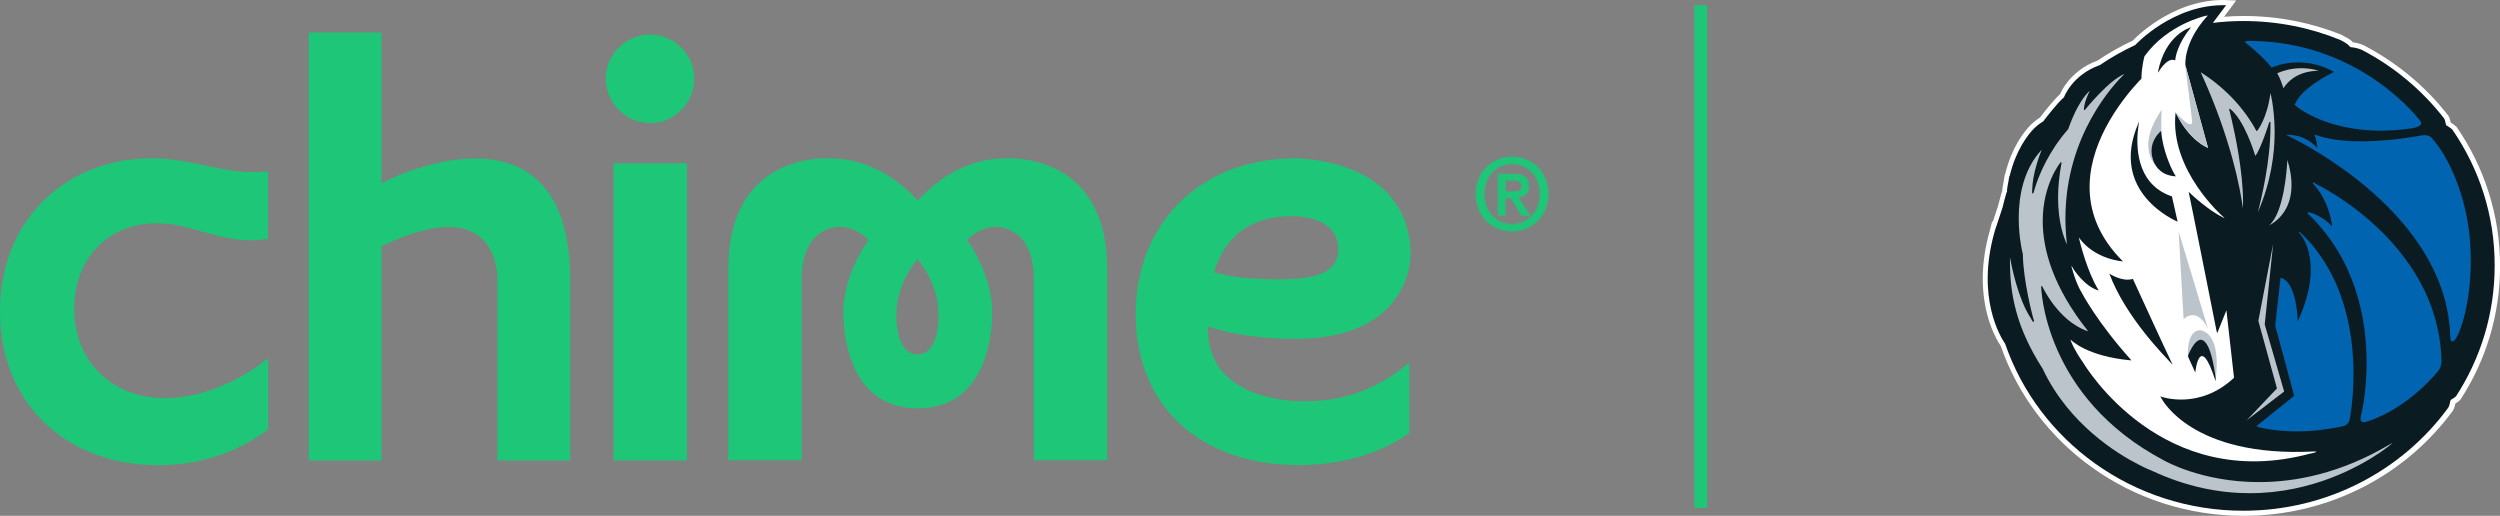 <svg enable-background="new 0 0 387.73 80" viewBox="0 0 387.73 80" xmlns="http://www.w3.org/2000/svg"><rect x="0" y="0" width="387.73" height="80" fill="#808080" stroke="none"/><path d="m310.3 53.66c-.65-.95-2.79-4.58-2.79-10.43 0-2.2.3-4.7 1.1-7.49 0-.02.01-.03.01-.06l.35-1.36.09.09c.06-.17.1-.33.17-.5.27-.83.57-1.7.63-1.91.05-.18.3-1.18.5-1.87.06-.21.11-.38.17-.53v-.09c.06-.51.15-1.01.24-1.49.03-.26.07-.51.12-.72l.01-.09.03-.09c.03-.06.05-.11.06-.14.99-4.08 2.86-6.49 3.92-7.58l.02-.02.02-.02c.21-.2.78-.72 1.45-1.15.3-.41 1.3-1.69 2.21-2.71.32-.35.6-.66.89-.9.15-.35.51-1.09 1.19-1.93.9-1.13 2.37-2.46 4.63-3.28 1.72-1.18 3.56-2.2 5.46-3.1.36-.38 1.73-1.73 3.87-3.1 2.46-1.58 6-3.19 10.17-3.19.17 0 .32 0 .48.02l1.52.05-1.88 2.53c1.01-.08 2.02-.12 3.04-.12 5.4 0 10.56 1.05 15.25 2.95l.02.02.01.02c.18.09.51.26.84.45.29.18.57.36.83.65.32.03 1.01.15 1.78.5l.03.02.01.02c5.08 2.67 9.51 6.37 12.96 10.83l.03.05.03.05c.06.09.2.36.3.95.06.03.13.09.23.15.18.12.39.27.6.47l.05.02.05.06c4.25 6.16 6.74 13.61 6.74 21.59 0 7.58-2.23 14.65-6.09 20.61l-.01.02-.02.02c-.06.08-.09.11-.15.17-.04.05-.1.11-.2.17-.12.09-.27.2-.47.32-.01.08-.03.17-.06.29-.06.24-.14.53-.33.83l-.02.02-.01.01c-7.21 9.83-19.06 16.26-32.42 16.26-17.48 0-32.35-11.02-37.66-26.34z" fill="#fff"/><path d="m380.34 20.1c-.23-.24-.77-.56-.77-.56-.2-.08-.24-.26-.24-.26-.11-.66-.26-.9-.26-.9-3.39-4.37-7.71-8-12.7-10.61-.89-.41-1.69-.44-1.69-.44-.18 0-.27-.14-.27-.14-.29-.41-1.18-.86-1.51-1.02-4.6-1.87-9.66-2.91-14.95-2.91-1.61 0-3.19.09-4.75.29l2.05-2.74c-8.17-.24-14.05 6.13-14.05 6.13v.02c-1.96.92-3.84 1.97-5.6 3.18v-.02c-4.27 1.54-5.49 4.96-5.49 4.96-1.08.9-3.22 3.74-3.22 3.74-.62.35-1.25.93-1.45 1.12-.98 1.02-2.77 3.32-3.74 7.29-.03.06-.06.12-.09.2-.03.23-.08.47-.12.72-.09.47-.18.96-.24 1.46l.05-.06c-.01.11-.03.17-.03.17-.11.08-.71 2.52-.71 2.52-.11.32-1.21 3.66-1.21 3.66v.02c-2.92 10.23.96 16.44 1.63 17.39 5.17 15.05 19.77 25.9 36.95 25.9 13.11 0 24.71-6.31 31.78-15.99.2-.32.3-.96.3-.96.01-.21.17-.3.17-.3.54-.29.74-.5.75-.53 3.78-5.85 5.97-12.76 5.97-20.19.03-7.83-2.4-15.1-6.56-21.14z" fill="#0b1b22"/><path d="m331.61 12.73c.11-.11.2-.2.27-.29.14-.14.18-.17.2-.17.01-.02.03-.03.03-.03.03-1.94.48-3.51.48-3.51 3.54-4.94 9.39-6.25 9.39-6.25.72-.21.26.11.26.11-3.68 4.13-3.3 7.53-3.3 7.53l3.51 12.81s-2.85-.99-5.03-5.5c-1.01 8.98 7.46 16.27 7.46 16.27.36.32-.21-.03-.21-.03-2.12-1.05-4.57-3.28-5.23-3.92.18.69 4.31 21.43 4.31 21.49.01.09.07.3.12.44l1.43-3.56 1.18 10.47c-5.36 5-11.09 3.01-11.44 2.89.14.23.24.39.24.39s4.64 9.12 23.57 8.15c0 0 .45 0 .39.06 0 .02-.02.03-.11.06-.36.14-.92.23-.92.23-22.85 6.1-34.67-13.37-35.19-14.22-.15-.2-1.25-1.76-1.87-3.33-.01-.05-.04-.2.06-.08 0 0 2.43 2.53 9.28 3.15.04 0 .07-.01.07-.01-5.3-5.91-7.55-10.19-7.9-10.85 0 0-.63-.96-1.39-3.68 0 0 .01-.14.09 0 .26.54 2.02 3.13 4.14 3.71-1.81-2.92-2.94-7.55-3.09-8.23 2.47 3.45 6.84 3.71 6.84 3.71 0-.02-.02-.02-.02-.03.02.02.02.03.02.03-7.19-7.17-5.65-14.99-2.73-20.63 1.74-3.36 3.94-5.93 5.09-7.18z" fill="#fff"/><path d="m353.14 60.24-4.72 4.97v-.01l5.83-4.48-3.01-10.4 1.31-12.51-2.3 11.95z" fill="#bbc4ca"/><path d="m354.18 29.64c-.41 2.14-1.09 4.32-2.25 5.3.09-.05.2-.11.32-.17.35-.21.81-.54 1.28-1.02.93-.96 1.87-2.55 1.87-5.05 0-1.11-.18-2.41-.65-3.9-.04.86-.18 2.84-.57 4.84z" fill="#bbc4ca"/><path d="m354.11 13.88.08-.03zm.03-.2c1.64-2.49 4.34-2.7 5.5-2.71-.99-.29-1.91-.39-2.73-.39-1.73 0-3.03.48-3.56.71-.07.03-.13.06-.18.09.41.58.83 1.85.97 2.3z" fill="#bbc4ca"/><path d="m352.06 18.9c.04 0 .07.05.07.08v.69c0 5.35-1.42 11.21-1.96 13.25 2.05-4.69 2.61-9.07 2.61-12.43 0-1.97-.2-3.59-.38-4.72-.1-.59-.2-1.04-.27-1.34-.53 4.02-2.05 5.86-2.06 5.86-.02.02-.05.03-.08.03s-.06-.02-.06-.05c-2.52-4.66-6.24-7.49-7.94-8.62-.29-.2-.53-.33-.68-.44 4.79 10.41 6.19 18.46 6.55 21.1.02-.3.02-.62.02-.93 0-4.76-1.22-10.49-1.82-13.06-.2-.86-.33-1.36-.33-1.36-.02-.03 0-.08.03-.09s.06-.01.09 0c2.15 1.67 3.66 6.43 3.93 7.31.41-.5.93-1.75 1.36-2.89.47-1.24.81-2.37.81-2.37.03.01.06-.02.11-.02zm-2.05 1.35.08-.05z" fill="#bbc4ca"/><path d="m311.73 40.51c0 4.96.86 10.14 5.12 16.76v.02c4.02 8.48 11.45 13.05 14.9 14.8 1.15.59 1.85.86 1.87.86 5.5 2.59 10.67 3.54 15.31 3.54 9.7 0 17.06-4.19 20.13-6.27 1.02-.69 1.57-1.16 1.57-1.16l.06.06-.06-.06c.21-.17.36-.3.47-.41-.06.03-.12.08-.18.11-.22.12-.42.24-.42.24-7.53 4.43-14.5 5.77-20.16 5.77-8.89 0-14.63-3.32-14.65-3.32-18.85-9.89-19.12-27-19.12-27.02 0-.05.03-.08.06-.08.05-.02.08.01.09.05 2.43 4.72 5.38 6.31 6.69 6.83.2.08.35.12.45.15-5.49-6.9-7.05-12.72-7.05-17.1.01-5.8 2.76-9.09 2.76-9.09.03-.03.06-.05.11-.02.03.02.06.06.05.09-.39 2.05-.54 3.86-.54 5.41 0 3.83.9 6.21 1.34 7.14.01.03.03.06.04.08-.16-1.39-.24-2.74-.24-4.02 0-12.91 7.57-20.87 9.16-22.41-1.19.5-2.65 1.78-3.83 3-1.31 1.34-2.31 2.58-2.31 2.59-.02.03-.06.05-.09.03s-.06-.05-.06-.08c.01-1.02.6-2.32.92-2.94-.98.89-1.78 2.28-2.35 3.48-.63 1.34-1 2.47-1 2.47l-.01.02c-3 3.39-4.45 7.02-4.99 8.6-.18.53-.26.84-.26.84-.08.27-.11.41-.15.48-.01.02-.01.05-.09.06-.06 0-.07-.05-.09-.06-.01-.02-.01-.03-.01-.05 0-.03 0-.08 0-.12 0-.15.01-.38.01-.38.06-2.44 1.07-5.18 1.48-6.19-2.88 3.09-3.57 7.28-3.57 10.62 0 1.58.15 2.97.32 3.98.15.99.32 1.6.32 1.6v.02c.02 1.97.39 4.4.78 6.34s.77 3.38.77 3.38c.12.38.18.54.18.65 0 .02 0 .03-.01.06 0 .03-.05.06-.09.06-.06-.02-.08-.03-.09-.05-.02-.02-.03-.05-.06-.08-.03-.06-.08-.12-.12-.2-.08-.14-.15-.27-.15-.27-2-3.07-2.98-8.14-3.21-9.42z" fill="#bbc4ca"/><path d="m355.93 16.32-.04-.05.01-.05c.92-2.46 5.24-4.66 6.09-5.06-2.02-1.13-3.95-1.48-5.55-1.48-1.22 0-2.23.2-2.95.39-.72.2-1.13.39-1.13.39l-.06.03-.03-.06c-.74-.93-1.72-1.85-2.5-2.55-.75-.66-1.33-1.12-1.37-1.15-.12-.08-.18-.11-.2-.21 0-.06.05-.11.08-.12s.08-.03.11-.03c.08-.02.18-.02.26-.02h.21c17.27 0 26.45 12.34 26.45 12.34.12.14.18.27.18.41-.01.38-.44.54-.81.66-.39.12-.77.17-.77.17-1.67.23-3.21.33-4.64.33-8.98.01-13.32-3.94-13.34-3.94z" fill="#0064b1"/><path d="m350.05 66.18c-.03-.01-.05-.03-.06-.06 0-.03 0-.06.03-.08l5.79-4.66-2.94-10.88v-.03l.81-7.29c0-.03.01-.05.03-.06.02-.02.05-.02.08-.02 1.31.41 1.93 2.2 2.26 3.87.23 1.21.29 2.35.3 2.91 1.54-3.33 2.03-6 2.03-8.08 0-2.94-1.01-4.67-1.51-5.35-.17-.23-.27-.33-.27-.33-.03-.03-.03-.09 0-.12s.09-.03.12 0c6.9 6.54 8.29 15.69 8.29 21.99 0 4.26-.63 7.23-.63 7.23v.02c-.23.68-.92.84-.93.84-2.8.62-5.29.83-7.32.83-3.82-.02-6.08-.73-6.08-.73z" fill="#0064b1"/><path d="m366.27 65.38c-.11-.09-.18-.23-.17-.44 0-.09.01-.2.04-.32 0 0 .23-.86.45-2.35.23-1.49.45-3.6.45-6.07 0-6.57-1.58-15.73-8.89-22.86-.03-.02-.14-.09-.2-.17-.03-.03-.04-.06-.06-.12 0-.05.03-.09.06-.11s.06-.02.09-.02c.08 0 .17.02.33.06 0 0 1.94.59 3.32 2.12-.01-.09-.03-.21-.04-.36-.06-.39-.17-.93-.35-1.58-.36-1.28-1.04-2.91-2.27-4.34 0 0-.18-.18-.27-.3-.03-.05-.06-.06-.06-.14 0-.02 0-.05.03-.06.03-.03.05-.03.06-.03.06 0 .09.03.15.06s.14.09.23.17c.44.21 18.82 9.1 19.47 27.08 0 0 .02.11.02.27 0 .44-.08 1.31-.65 1.81-.18.23-4.54 5.64-10.94 7.72 0 0-.2.08-.41.08-.15.02-.29-.01-.39-.1z" fill="#0064b1"/><path d="m380.1 52.74c-.05-.14-.08-.3-.09-.54-.42-17.28-19.36-28.16-24.11-30.6-.68-.35-1.05-.53-1.05-.53l-.33-.15h.36.04c2.49 0 4.01 1.51 4.46 2.02 0-.45-.09-.93-.18-1.3-.09-.36-.18-.62-.18-.62l-.06-.17.17.06c1.99.75 4.54 1.01 7.05 1.01 2.43 0 4.81-.24 6.57-.47 1.78-.24 2.94-.47 2.94-.47.09-.02.18-.02.26-.02 1.01 0 1.33.57 1.37.66 2.37 2.64 5.3 8.77 5.79 16.12.06.92.09 1.82.09 2.68 0 6.45-1.55 11.15-2.46 12.27-.14.17-.26.26-.39.26-.11.02-.2-.07-.25-.21z" fill="#0064b1"/><path d="m339.76 4.29c.01-.02.03-.03.03-.05-.21.06-3.99 1.18-5.11 6.93 0 0-.02.11.06.02.35-.56 1.52-2.35 2.61-1.82 0 0 0-.05.02-.12.04-.48.39-2.48 2.39-4.96z" fill="#0b1b22"/><path d="m336.85 56.34c-.81-1.64-6.06-13.09-6.06-13.09-1.63.53-3.65-.81-3.65-.81 2.58 6.84 8.65 12.84 9.61 13.92.02 0 .02.02.02.02.17.18.17.12.17.12-.01-.04-.04-.1-.09-.16z" fill="#0b1b22"/><path d="m331.67 19.06c-4.73 10.82 5.91 15.26 6.06 15.32l-.56-2.49-.32-1.43c-.27-.09-.51-.18-.75-.29-.08-.03-.17-.08-.24-.11-.11-.05-.2-.09-.29-.15-4.66-2.47-4.2-8.39-3.92-10.32 0-.02 0-.03 0-.05.02-.06.02-.11.03-.17.03-.18.05-.3.06-.36 0-.03.02-.05.02-.05 0-.12-.08.04-.09.1z" fill="#0b1b22"/><path d="m338.66 49.49-.77-13.59 4.57 15.14c.01.01-1.49-3.56-3.8-1.55z" fill="#bbc4ca"/><path d="m338.95 10.43 1.01 8.12s.5 2.22-2.55-1.12c2.2 4.51 5.03 5.5 5.03 5.5l-3.48-12.72c0 .04-.03.07-.01.22z" fill="#bbc4ca"/><path d="m334.1 25.24c-.29-.66-.39-1.28-.39-1.82 0-1.97 1.45-3.09 1.46-3.09l.04-.03c0 .02-.07-1.25.05-3.29-1.16 1.72-3.65 5.8-.68 8.98-.05-.06-.09-.12-.14-.18-.16-.22-.27-.4-.34-.57z" fill="#bbc4ca"/><path d="m337.18 26.9c-.5-.89-1.79-3.69-1.99-6.54 0-.01 0-.05 0-.06l-.05.03s-1.46 1.12-1.46 3.09c0 .54.12 1.16.41 1.82.08.15.18.33.33.56.05.06.09.12.14.18.06.08.12.14.18.21.5.54 1.34 1.1 2.73 1.16 0 .01-.12-.15-.29-.45z" fill="#0b1b22"/><path d="m341.31 52.71c.47 0 .83.44 1.13 1.04s.53 1.4.72 2.2c.23.99.38 1.97.45 2.58 0 .27 0 .47-.02.59v.02c.11-.65 1.05-7.01-2.17-7.9 0 0-2.25-.57-2.09 4.1.02-.11.03-.2.03-.29.75-1.68 1.37-2.34 1.95-2.34z" fill="#bbc4ca"/><path d="m343.62 58.51c-.02-.2-.23-1.6-.45-2.58-.18-.8-.42-1.6-.72-2.2s-.65-1.02-1.13-1.04c-.59.02-1.21.68-1.94 2.34-.04.12-.03.14-.03.29l1.12 2.46s.63-6.55 3.15 1.33v.03-.02-.02c0-.11.03-.26 0-.59z" fill="#0b1b22"/><g fill="#1ec677"><path d="m264.78.8h-2v77.95h2z"/><path d="m156.04 24.56c-4.1 0-9.01 1.46-13.7 6.54-4.7-5.08-9.63-6.54-13.7-6.54 0 0-15.69-1.18-15.69 17.15v29.67h11.38v-28c0-8.21 5.5-8.38 6.57-8.14 0 0 1.99.11 3.8 1.99 0 0-3.62 4.73-3.9 10.68 0 0-.8 15.42 11.54 15.42s11.54-15.42 11.54-15.42c-.27-5.95-3.9-10.68-3.9-10.68 1.81-1.88 3.8-1.99 3.8-1.99 1.04-.24 6.57-.08 6.57 8.14v28h11.38v-29.67c-.04-18.32-15.69-17.15-15.69-17.15zm-13.75 30.41c-2.44 0-3.24-3.06-3.27-5.98-.08-5.08 3.24-8.72 3.27-8.8.07.08 3.35 3.72 3.27 8.8.01 2.92-.82 5.98-3.27 5.98z"/><path d="m106.54 25.33h-11.38v46.08h11.38z"/><path d="m100.87 5.36c-3.8 0-6.92 3.06-6.92 6.81 0 3.8 3.09 6.92 6.92 6.92 3.75 0 6.81-3.09 6.81-6.92 0-3.67-3.09-6.81-6.81-6.81z"/><path d="m59.16 28.43v-23.38h-11.27v66.38h11.27v-33.23c18.69-9.07 17.98 5.29 17.98 5.29v27.94h11.3v-27.94c-.02-26.99-23.62-18.08-29.28-15.06z"/><path d="m187.34 50.62c6.06 2.12 13.74 1.94 13.74 1.94 18.23-.11 17.71-13.35 17.71-13.35-.45-14.92-17.98-14.65-17.98-14.65-14.51 0-24.67 9.95-24.67 24.17s9.94 23.4 25.31 23.4c6.54 0 12.76-1.81 17.12-4.97v-10.95c-4.55 3.93-10.02 6.01-15.79 6.01.03.01-15.76.81-15.44-11.6zm1.4-9.71c1.91-4.84 5.88-7.37 11.51-7.37 4.63 0 7.31 1.94 7.31 5.05 0 4.35-4.9 4.73-9.49 4.73-4.52 0-7.31-.48-8.56-.8l-1.22-.27z"/><path d="m24.56 72.15c8 0 13.67-3.03 17.04-5.56v-11.03c-4.97 3.93-10.82 6.19-16 6.19-8.27 0-14.09-5.71-14.09-13.91 0-7.79 5.29-13.22 12.84-13.22 2.47 0 4.6.63 6.86 1.25 2.34.66 4.76 1.39 7.65 1.39.9 0 1.81-.08 2.71-.21v-10.5c-.77.08-1.49.14-2.26.14-2.61 0-4.97-.48-7.44-1.01-2.61-.56-5.29-1.12-8.45-1.12-6.3 0-12.15 2.23-16.42 6.33-4.56 4.36-7 10.4-7 17.47 0 14.01 10.08 23.79 24.56 23.79z"/><path d="m238.88 30.1c0-.69-.11-1.33-.33-1.91s-.53-1.08-.93-1.5c-.39-.42-.86-.74-1.38-.96-.53-.23-1.09-.35-1.7-.35-.62 0-1.19.12-1.73.35-.53.22-.99.55-1.38.96-.4.42-.7.92-.93 1.5-.22.58-.33 1.22-.33 1.91 0 .65.1 1.26.3 1.83s.49 1.07.87 1.5c.39.43.85.77 1.38 1.02.54.24 1.15.37 1.82.37.61 0 1.18-.11 1.7-.34.53-.23.99-.56 1.38-.98.4-.42.7-.91.93-1.48.22-.58.33-1.22.33-1.92zm1.21 0c0 .86-.15 1.64-.46 2.34-.29.7-.7 1.3-1.21 1.8s-1.1.89-1.78 1.16c-.67.28-1.37.41-2.11.41-.82 0-1.57-.14-2.26-.43-.68-.3-1.27-.7-1.76-1.21s-.87-1.11-1.15-1.8c-.27-.7-.41-1.46-.41-2.28 0-.86.15-1.64.44-2.34.3-.7.71-1.3 1.22-1.8.52-.5 1.11-.89 1.79-1.16.68-.28 1.39-.41 2.14-.41.74 0 1.44.14 2.11.41.68.28 1.27.66 1.78 1.16.52.5.92 1.1 1.21 1.8.3.71.45 1.49.45 2.35zm-5.52-.32c.19 0 .37-.01.55-.02.18-.02.34-.07.47-.14s.24-.17.32-.29c.08-.13.12-.32.12-.55 0-.19-.05-.35-.14-.46-.08-.11-.19-.2-.32-.26s-.28-.1-.44-.11c-.16-.02-.32-.03-.47-.03h-1.25v1.85h1.16zm-1.16 3.59h-1.03v-6.33h2.38c.76 0 1.33.14 1.72.43s.58.75.58 1.39c0 .57-.16.99-.47 1.25s-.7.42-1.17.47l1.76 2.78h-1.17l-1.63-2.71h-.97z"/><path clip-rule="evenodd" d="m236.19 25.82c-.51-.23-1.06-.34-1.66-.34s-1.17.11-1.69.34c-.51.22-.96.53-1.35.94s-.69.89-.9 1.46c-.22.57-.33 1.19-.33 1.87 0 .64.1 1.24.3 1.8s.48 1.05.85 1.46c.38.42.82.75 1.35 1 .52.24 1.11.36 1.78.36.59 0 1.15-.11 1.66-.33.51-.23.96-.55 1.35-.95.38-.41.69-.89.9-1.45.22-.57.33-1.2.33-1.89 0-.68-.11-1.31-.33-1.87-.22-.57-.52-1.06-.9-1.46-.39-.41-.84-.72-1.36-.94zm.05 8.66c-.53.22-1.09.34-1.7.34-.68 0-1.29-.12-1.82-.37-.54-.25-1-.6-1.38-1.02-.38-.43-.66-.93-.87-1.5-.2-.57-.3-1.18-.3-1.83 0-.69.11-1.33.33-1.91s.53-1.08.93-1.5.86-.74 1.38-.96c.54-.23 1.11-.35 1.73-.35.61 0 1.18.12 1.7.35.53.22.99.55 1.38.96.4.42.7.92.93 1.5.22.58.33 1.22.33 1.91 0 .7-.11 1.34-.33 1.93-.22.57-.53 1.06-.93 1.48-.4.41-.86.74-1.38.97zm-4.01 1c-.69-.3-1.29-.71-1.79-1.23-.49-.52-.89-1.13-1.18-1.84-.28-.72-.42-1.49-.42-2.32 0-.87.15-1.66.45-2.38.31-.71.72-1.33 1.24-1.84.53-.51 1.13-.9 1.82-1.18s1.42-.42 2.18-.42c.75 0 1.47.14 2.15.42.69.28 1.29.67 1.81 1.18.53.51.94 1.12 1.24 1.84.31.72.46 1.51.46 2.38s-.15 1.66-.46 2.38c-.3.72-.71 1.33-1.24 1.84-.52.51-1.12.9-1.81 1.18-.68.28-1.4.42-2.15.42-.83.01-1.6-.14-2.3-.43zm4.42-.08c.68-.28 1.27-.66 1.78-1.16.52-.5.92-1.1 1.21-1.8.3-.7.46-1.48.46-2.34s-.15-1.64-.46-2.34c-.29-.7-.7-1.3-1.21-1.8s-1.1-.89-1.78-1.16c-.67-.28-1.37-.41-2.11-.41-.75 0-1.46.14-2.14.41-.68.28-1.27.66-1.79 1.16-.51.5-.91 1.1-1.22 1.8-.29.7-.44 1.48-.44 2.34 0 .82.14 1.57.41 2.28.28.69.67 1.29 1.15 1.8.5.51 1.08.91 1.76 1.21.69.29 1.44.43 2.26.43.74-.01 1.45-.14 2.12-.42zm-.85-7.01c-.07-.1-.16-.17-.28-.23s-.25-.09-.4-.1c-.16-.02-.31-.03-.46-.03h-1.14v1.64h1.05c.19 0 .37 0 .54-.01.17-.02.31-.06.43-.13.12-.06.21-.15.28-.25.07-.11.1-.27.1-.49-0-.19-.04-.31-.12-.4zm.1.94c-.08.12-.19.22-.32.29s-.29.12-.47.14c-.17.01-.35.02-.55.02h-1.15v-1.85h1.25c.15 0 .31.01.47.03.16.01.31.05.44.11s.24.15.32.26c.09.11.14.27.14.46-.01.23-.05.41-.13.54zm-2.39 4.14h-1.24v-6.54h2.49c.77 0 1.37.14 1.78.45.42.31.62.81.62 1.48 0 .59-.16 1.04-.51 1.33-.29.25-.65.41-1.06.48l1.78 2.81h-1.42l-1.63-2.71h-.81zm-.1-2.81h.97l1.63 2.71h1.17l-1.76-2.78c.04 0 .08-.01.12-.01.42-.06.77-.22 1.06-.46.31-.26.47-.68.47-1.25 0-.64-.19-1.11-.58-1.39-.38-.29-.96-.43-1.72-.43h-2.38v6.33h1.03v-2.72z" fill-rule="evenodd"/></g></svg>